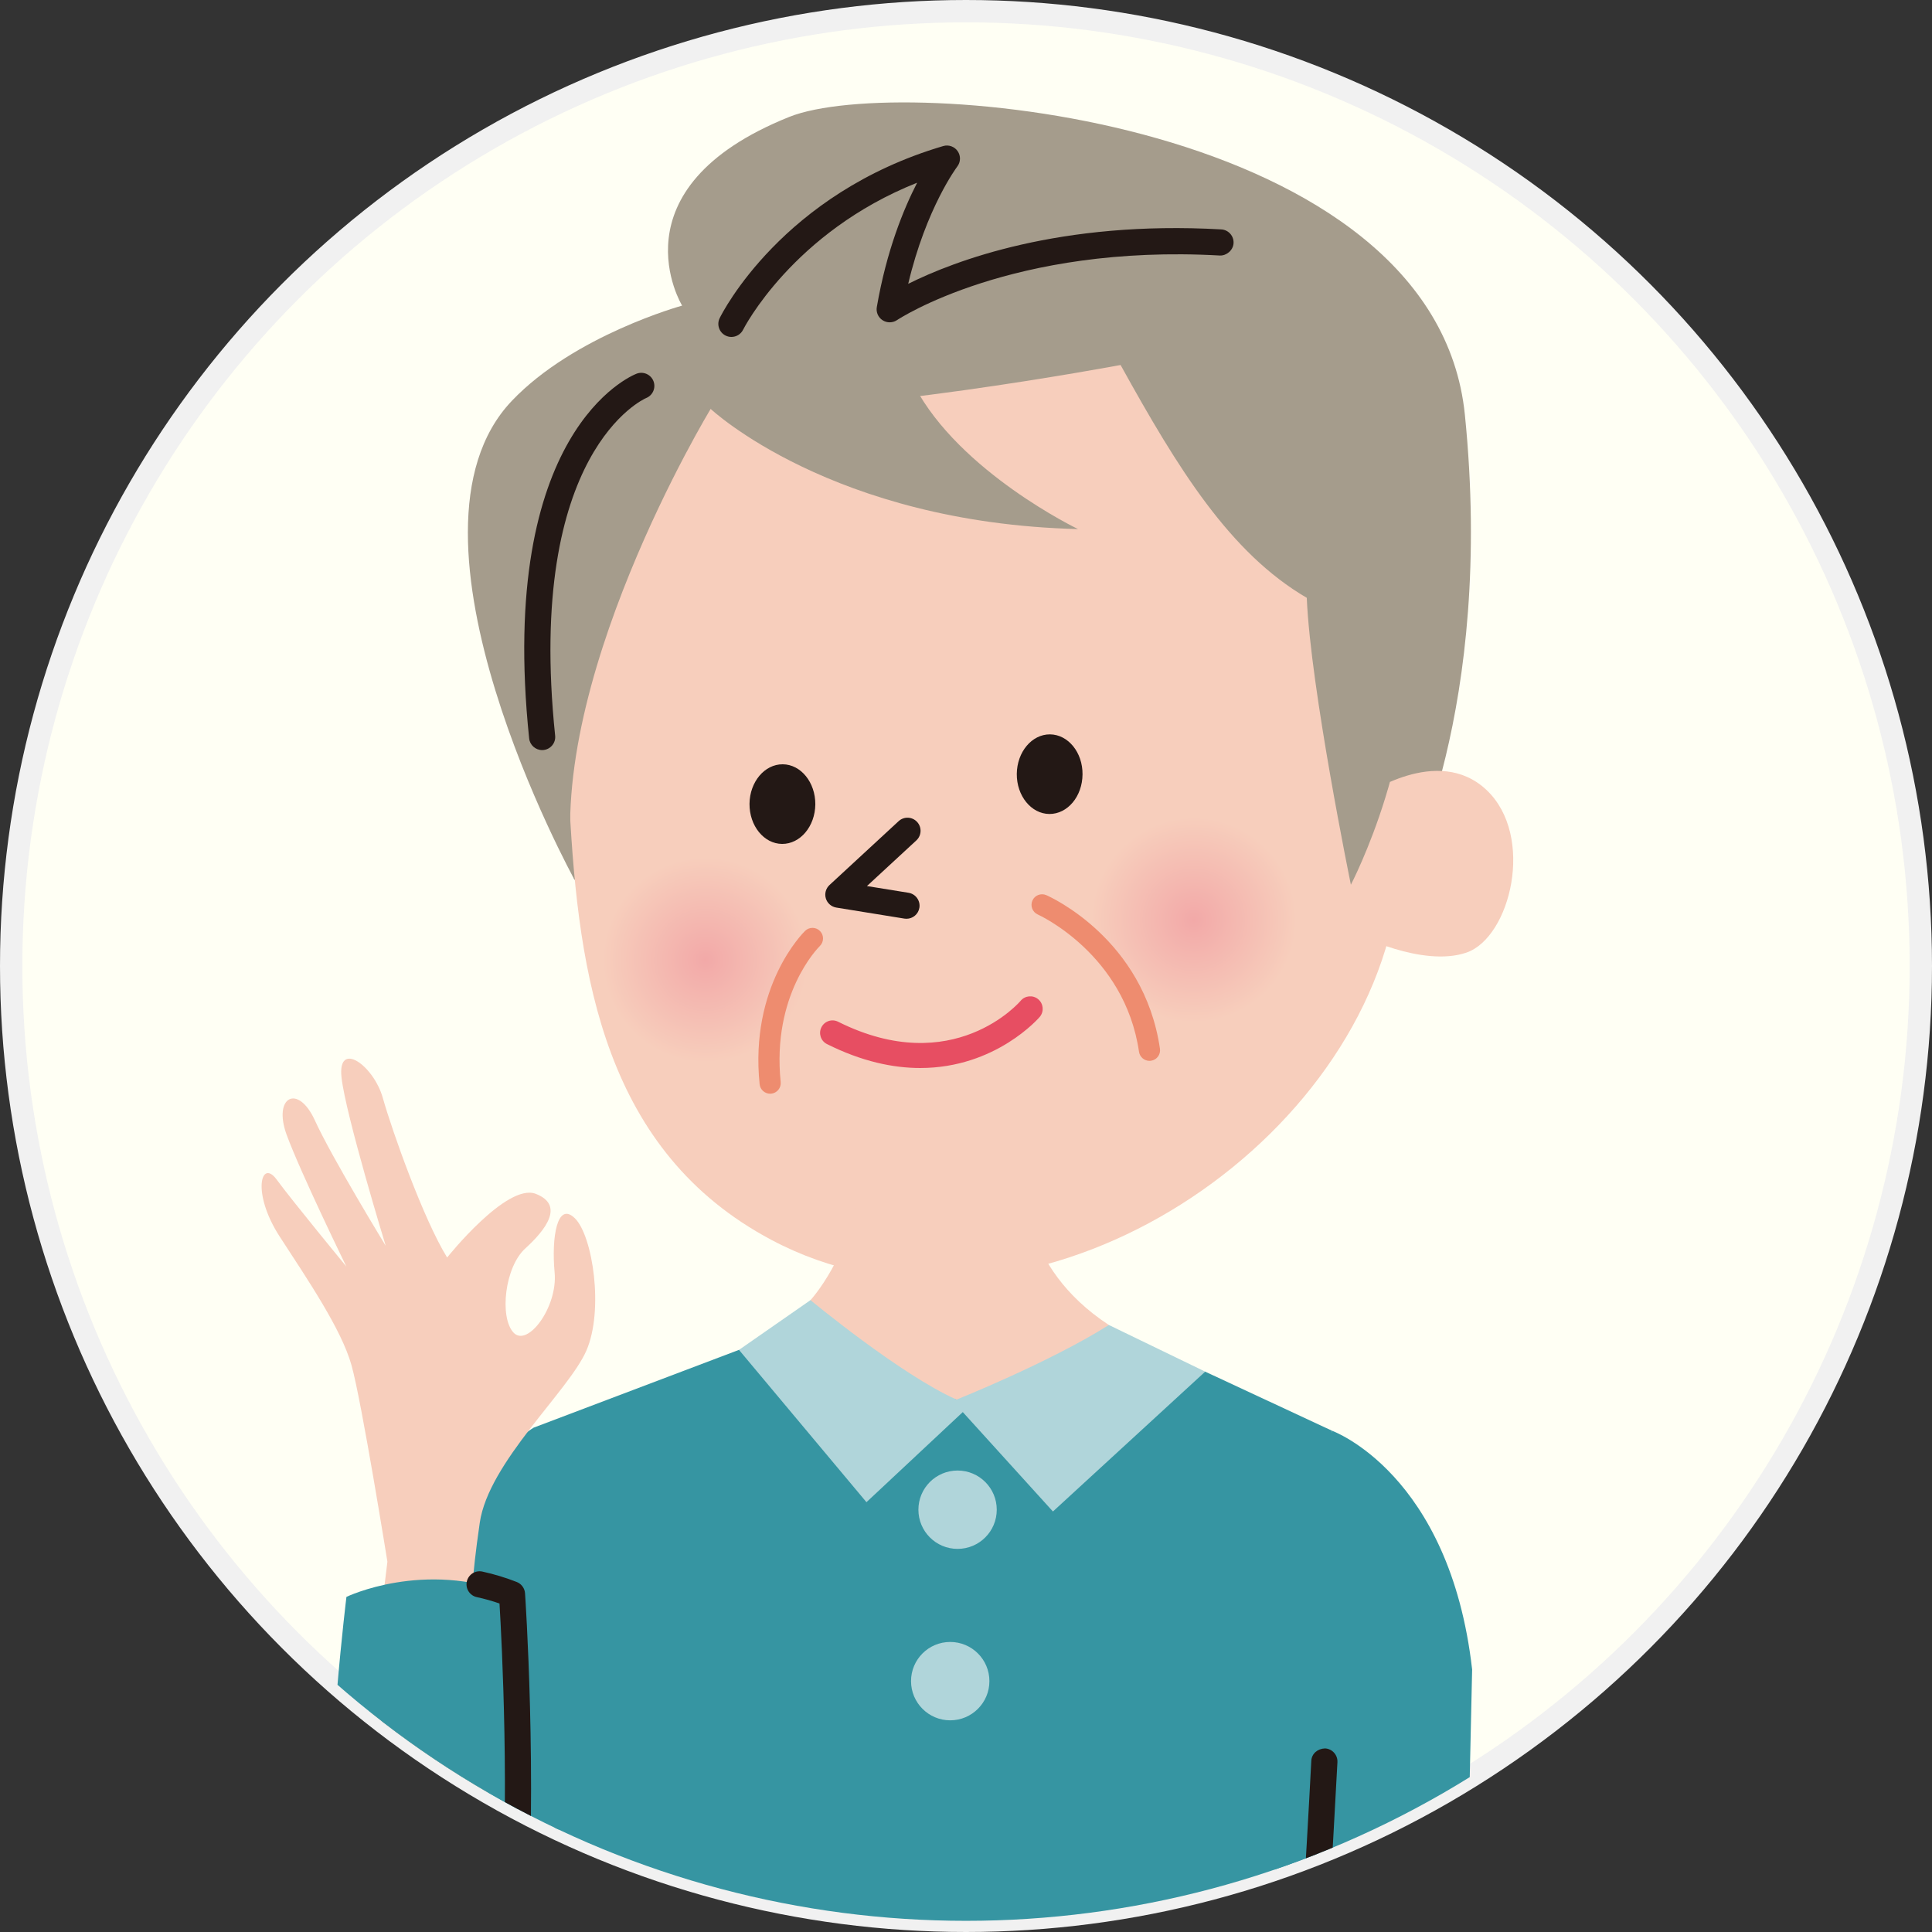 <?xml version="1.0" encoding="utf-8"?>
<!-- Generator: Adobe Illustrator 16.0.0, SVG Export Plug-In . SVG Version: 6.00 Build 0)  -->
<!DOCTYPE svg PUBLIC "-//W3C//DTD SVG 1.1//EN" "http://www.w3.org/Graphics/SVG/1.1/DTD/svg11.dtd">
<svg version="1.1" id="レイヤー_1" xmlns="http://www.w3.org/2000/svg" xmlns:xlink="http://www.w3.org/1999/xlink" x="0px"
	 y="0px" width="86.5px" height="86.5px" viewBox="0 0 86.5 86.5" style="enable-background:new 0 0 86.5 86.5;"
	 xml:space="preserve">
<rect x="0" y="0" width="86.5" height="86.5" fill="#333333" stroke="none"/>
<style type="text/css">
<![CDATA[
	.st0{fill:#E74E62;}
	.st1{fill:#B0D5DA;}
	.st2{fill:#EE8C6F;}
	.st3{fill:#FFFFF4;stroke:#F1F1F1;stroke-miterlimit:10;}
	.st4{fill:#231815;}
	.st5{fill:#F7CEBC;}
	.st6{clip-path:url(#SVGID_2_);}
	.st7{fill:url(#SVGID_3_);}
	.st8{fill:url(#SVGID_4_);}
	.st9{fill:#3695A2;}
	.st10{fill:#A59C8C;}
]]>
</style>
<g>
	<circle class="st3" cx="43.25" cy="43.25" r="42.75"/>
	<g>
		<defs>
			<circle id="SVGID_1_" cx="43.25" cy="43.25" r="42.75"/>
		</defs>
		<clipPath id="SVGID_2_">
			<use xlink:href="#SVGID_1_"  style="overflow:visible;"/>
		</clipPath>
		<g class="st6">
			<path class="st10" d="M25.724,39.39c0,0-8.512-15.444-2.809-21.442c2.795-2.939,7.625-4.265,7.625-4.265s-3.203-5.243,4.8-8.45
				c4.975-1.994,28.908,0.125,30.246,13.336S62.86,39.272,62.86,39.272L25.724,39.39z"/>
			<path class="st5" d="M25.419,19.936c-0.505,5.38-0.199,10.777,0.081,16.187c0.398,7.626,1.585,15.432,9.041,19.392
				c10.642,5.651,25.161-2.975,27.769-14.052c1.018-4.33-0.8-8.728-1.45-13.081c-0.001-0.004-1.64-11.023-11.53-13.034
				C39.441,13.333,28.248,14.833,25.419,19.936z"/>
			<path class="st5" d="M61.104,35.626c0,0,3.267-2.319,5.449-0.258c2.187,2.061,1.075,6.603-0.897,7.282
				c-1.976,0.678-4.925-0.838-4.925-0.838L61.104,35.626z"/>
			<path class="st10" d="M35.861,11.913c-10.885,3.55-13.025,9.164-13.815,14.157c-0.592,3.728,3.678,13.32,3.678,13.32
				c-1.517-8.539,6.094-21.082,6.094-21.082c5.767,0.391,18.353-1.966,18.353-1.966c2.588,4.678,4.899,8.414,8.336,10.424
				c0.17,4.062,1.975,12.845,1.975,12.845s3.322-6.364,2.367-12.07C61.891,21.836,55.224,5.597,35.861,11.913z"/>
			<path class="st4" d="M32.746,15.086c-0.086,0-0.175-0.02-0.258-0.061c-0.29-0.143-0.409-0.493-0.266-0.783
				c0.111-0.227,2.816-5.583,10.008-7.703c0.243-0.072,0.505,0.022,0.648,0.23c0.143,0.209,0.136,0.486-0.019,0.688
				c-0.015,0.021-1.39,1.847-2.197,5.251c2.057-1.026,6.804-2.848,14.016-2.437c0.322,0.018,0.569,0.294,0.551,0.617
				c-0.019,0.324-0.323,0.567-0.617,0.552c-9.291-0.522-14.398,2.857-14.45,2.891c-0.194,0.131-0.449,0.134-0.646,0.007
				c-0.197-0.127-0.3-0.359-0.259-0.591c0.437-2.534,1.204-4.401,1.806-5.567c-5.57,2.217-7.768,6.532-7.791,6.579
				C33.169,14.967,32.962,15.086,32.746,15.086z"/>
			<path class="st4" d="M24.273,33.583c-0.296,0-0.551-0.224-0.582-0.525c-1.427-13.747,4.554-16.228,4.81-16.327
				c0.298-0.116,0.641,0.033,0.757,0.335c0.116,0.3-0.032,0.637-0.33,0.756c-0.072,0.029-5.395,2.376-4.073,15.115
				c0.034,0.322-0.2,0.609-0.522,0.643C24.313,33.582,24.293,33.583,24.273,33.583z"/>
			<path class="st10" d="M31.818,18.308c0,0,5.432,5.107,16.448,5.38c0,0-5.298-2.544-7.324-6.409L31.818,18.308z"/>
			
				<radialGradient id="SVGID_3_" cx="199.823" cy="14.133" r="4.596" gradientTransform="matrix(0.993 0.117 -0.117 0.993 -165.19 5.562)" gradientUnits="userSpaceOnUse">
				<stop  offset="0" style="stop-color:#F2A9A8"/>
				<stop  offset="1" style="stop-color:#F7CEBC"/>
			</radialGradient>
			<path class="st7" d="M36.186,43.518c-0.296,2.521-2.583,4.322-5.104,4.024c-2.521-0.296-4.323-2.583-4.024-5.103
				c0.295-2.521,2.579-4.324,5.103-4.025C34.68,38.711,36.48,40.995,36.186,43.518z"/>
			
				<radialGradient id="SVGID_4_" cx="221.333" cy="9.796" r="4.596" gradientTransform="matrix(0.993 0.117 -0.117 0.993 -165.19 5.562)" gradientUnits="userSpaceOnUse">
				<stop  offset="0" style="stop-color:#F2A9A8"/>
				<stop  offset="1" style="stop-color:#F7CEBC"/>
			</radialGradient>
			<path class="st8" d="M58.057,41.725c-0.296,2.524-2.582,4.325-5.102,4.028c-2.522-0.298-4.325-2.583-4.029-5.102
				c0.299-2.523,2.583-4.326,5.104-4.028C56.551,36.919,58.356,39.203,58.057,41.725z"/>
			<g>
				<path class="st4" d="M36.504,36.013c-0.011,0.987-0.676,1.776-1.488,1.771c-0.813-0.005-1.466-0.811-1.459-1.795
					c0.01-0.983,0.677-1.776,1.488-1.77C35.859,34.225,36.509,35.03,36.504,36.013z"/>
				<path class="st4" d="M48.467,34.671c-0.007,0.987-0.67,1.778-1.486,1.773c-0.812-0.008-1.465-0.812-1.457-1.794
					c0.01-0.984,0.674-1.776,1.487-1.771C47.825,32.887,48.477,33.69,48.467,34.671z"/>
				<path class="st4" d="M40.586,41.135c-0.031,0-0.063-0.002-0.094-0.007l-3.05-0.494c-0.221-0.037-0.402-0.195-0.467-0.409
					c-0.065-0.215-0.001-0.447,0.163-0.6l3.095-2.859c0.238-0.22,0.607-0.205,0.827,0.033c0.22,0.238,0.205,0.608-0.033,0.828
					l-2.212,2.044l1.863,0.301c0.319,0.052,0.536,0.353,0.485,0.671C41.116,40.931,40.868,41.135,40.586,41.135z"/>
				<path class="st2" d="M51.465,47.497c-0.23,0-0.434-0.17-0.469-0.405c-0.639-4.379-4.492-6.13-4.531-6.147
					c-0.238-0.106-0.347-0.384-0.242-0.624c0.105-0.239,0.383-0.347,0.623-0.243c0.178,0.078,4.371,1.966,5.088,6.877
					c0.037,0.259-0.141,0.499-0.4,0.537C51.511,47.495,51.487,47.497,51.465,47.497z"/>
				<path class="st2" d="M34.48,48.968c-0.24,0-0.445-0.182-0.47-0.426c-0.449-4.387,1.935-6.766,2.036-6.865
					c0.188-0.181,0.486-0.179,0.668,0.008c0.183,0.186,0.179,0.485-0.006,0.669c-0.088,0.087-2.157,2.179-1.755,6.092
					c0.026,0.26-0.163,0.493-0.423,0.52C34.514,48.967,34.498,48.968,34.48,48.968z"/>
			</g>
			<path class="st0" d="M41.201,47.817c-1.212,0-2.611-0.289-4.175-1.071c-0.276-0.138-0.388-0.474-0.25-0.75
				c0.136-0.276,0.471-0.392,0.75-0.25c5.158,2.578,8.141-0.9,8.169-0.937c0.199-0.238,0.551-0.269,0.787-0.072
				c0.238,0.198,0.27,0.55,0.073,0.788C46.53,45.556,44.593,47.817,41.201,47.817z"/>
			<g>
				<path class="st9" d="M65.911,74.748c-1.002-8.8-6.276-10.691-6.276-10.691s-1.083,5.426-2.614,17.115l0.624,32.703h7.394
					L65.911,74.748z"/>
			</g>
			<path class="st5" d="M36.287,58.21c0,0,1.809-1.947,2.227-5.287h7.376c0,0-0.279,3.757,3.757,6.4c0,0,1.253,9.741-7.098,11.132
				C34.199,71.849,36.287,58.21,36.287,58.21z"/>
			<path class="st9" d="M53.959,61.412l-11.132,1.252l-9.742-2.227l-9.184,3.479c0,0,0.507,8.359,0.847,16.122
				c0.054,1.214,0.104,2.412,0.146,3.563c0.024,0.656,0.047,1.297,0.066,1.915c0.037,1.177,0.064,2.269,0.079,3.239
				c0.012,0.772,0.015,1.473,0.01,2.064c-0.005,0.469-0.016,0.875-0.034,1.207c-0.034,0.623-0.092,1.418-0.168,2.327
				c-0.552,6.618-2.058,19.521-2.058,19.521h35.902c0,0-1.398-7.641-0.546-17.924c0.039-0.469,0.08-0.941,0.128-1.419
				c0.069-0.673,0.133-1.378,0.195-2.108c0.056-0.666,0.109-1.354,0.161-2.057c0.076-1.045,0.146-2.125,0.213-3.226
				c0.037-0.631,0.073-1.267,0.109-1.907c0.062-1.178,0.119-2.366,0.172-3.549c0.401-9.008,0.511-17.629,0.511-17.629L53.959,61.412
				z"/>
			<path class="st1" d="M36.287,58.21c0,0,4.035,3.341,6.541,4.453c0,0,4.173-1.67,6.819-3.34l4.313,2.088l-6.818,6.262
				l-4.036-4.451l-4.313,4.034l-5.707-6.819L36.287,58.21z"/>
			<path class="st4" d="M58.56,113.636c-0.286,0-0.536-0.209-0.579-0.5c-0.387-2.647-1.191-9.764-0.291-18.664
				c0.29-2.852,0.818-11.695,1.02-15.637c0.018-0.322,0.281-0.543,0.615-0.555c0.322,0.017,0.57,0.291,0.555,0.615
				c-0.171,3.332-0.708,12.58-1.024,15.694c-0.888,8.769-0.097,15.771,0.284,18.376c0.047,0.319-0.174,0.617-0.494,0.663
				C58.618,113.634,58.588,113.636,58.56,113.636z"/>
			<g>
				<path class="st9" d="M25.015,81.867c0,0,3.479-14.471-1.114-17.951c0,0-2.438,1.327-5.942,7.71c0,0-4.25,22.061-0.194,24.362
					C21.823,98.291,25.015,81.867,25.015,81.867z"/>
			</g>
			<path class="st5" d="M21.141,71.596c0,0-0.055-0.705,0.339-3.419c0.394-2.712,3.98-5.891,4.771-7.701
				c0.792-1.813,0.288-5.143-0.511-5.93c-0.799-0.785-1.055,0.875-0.908,2.425c0.146,1.549-1.218,3.378-1.846,2.687
				c-0.628-0.688-0.39-2.925,0.532-3.762c0.92-0.837,1.766-1.942,0.468-2.446c-1.297-0.5-3.967,2.852-3.967,2.852
				c-1.065-1.725-2.462-5.667-2.878-7.141c-0.414-1.474-2.034-2.607-1.851-0.924c0.186,1.683,1.979,7.539,1.979,7.539
				s-2.412-3.946-3.17-5.612c-0.759-1.665-1.889-1.059-1.265,0.644c0.625,1.703,2.673,5.897,2.673,5.897s-2.417-2.934-3.12-3.893
				c-0.704-0.959-1.131,0.606,0.142,2.562c1.271,1.957,2.756,4.142,3.208,5.748c0.453,1.608,1.608,8.799,1.608,8.799
				s-3.344,25.754,0.922,25.709C24.33,95.564,21.141,71.596,21.141,71.596z"/>
			<circle class="st1" cx="42.873" cy="67.593" r="1.754"/>
			<path class="st1" d="M44.298,75.267c0,0.969-0.786,1.756-1.755,1.756s-1.754-0.787-1.754-1.756c0-0.967,0.785-1.753,1.754-1.753
				S44.298,74.3,44.298,75.267z"/>
			<path class="st9" d="M15.511,71.496c0,0,3.467-1.674,7.412-0.121c0,0,1.913,27.256-4.423,27.136
				C12.165,98.39,15.511,71.496,15.511,71.496z"/>
			<path class="st4" d="M22.978,87.474c-0.014,0-0.028,0-0.042-0.002c-0.322-0.022-0.565-0.303-0.543-0.625
				c0.446-6.352,0.072-13.373-0.029-15.055c-0.333-0.115-0.672-0.211-1.016-0.285c-0.316-0.068-0.516-0.38-0.448-0.696
				c0.069-0.315,0.379-0.517,0.697-0.448c0.523,0.115,1.042,0.271,1.54,0.467c0.21,0.083,0.354,0.279,0.37,0.504
				c0.006,0.082,0.568,8.273,0.054,15.597C23.539,87.238,23.282,87.474,22.978,87.474z"/>
		</g>
	</g>
</g>
<g>
</g>
<g>
</g>
<g>
</g>
<g>
</g>
<g>
</g>
<g>
</g>
<g>
</g>
<g>
</g>
<g>
</g>
<g>
</g>
<g>
</g>
<g>
</g>
<g>
</g>
<g>
</g>
<g>
</g>
</svg>
